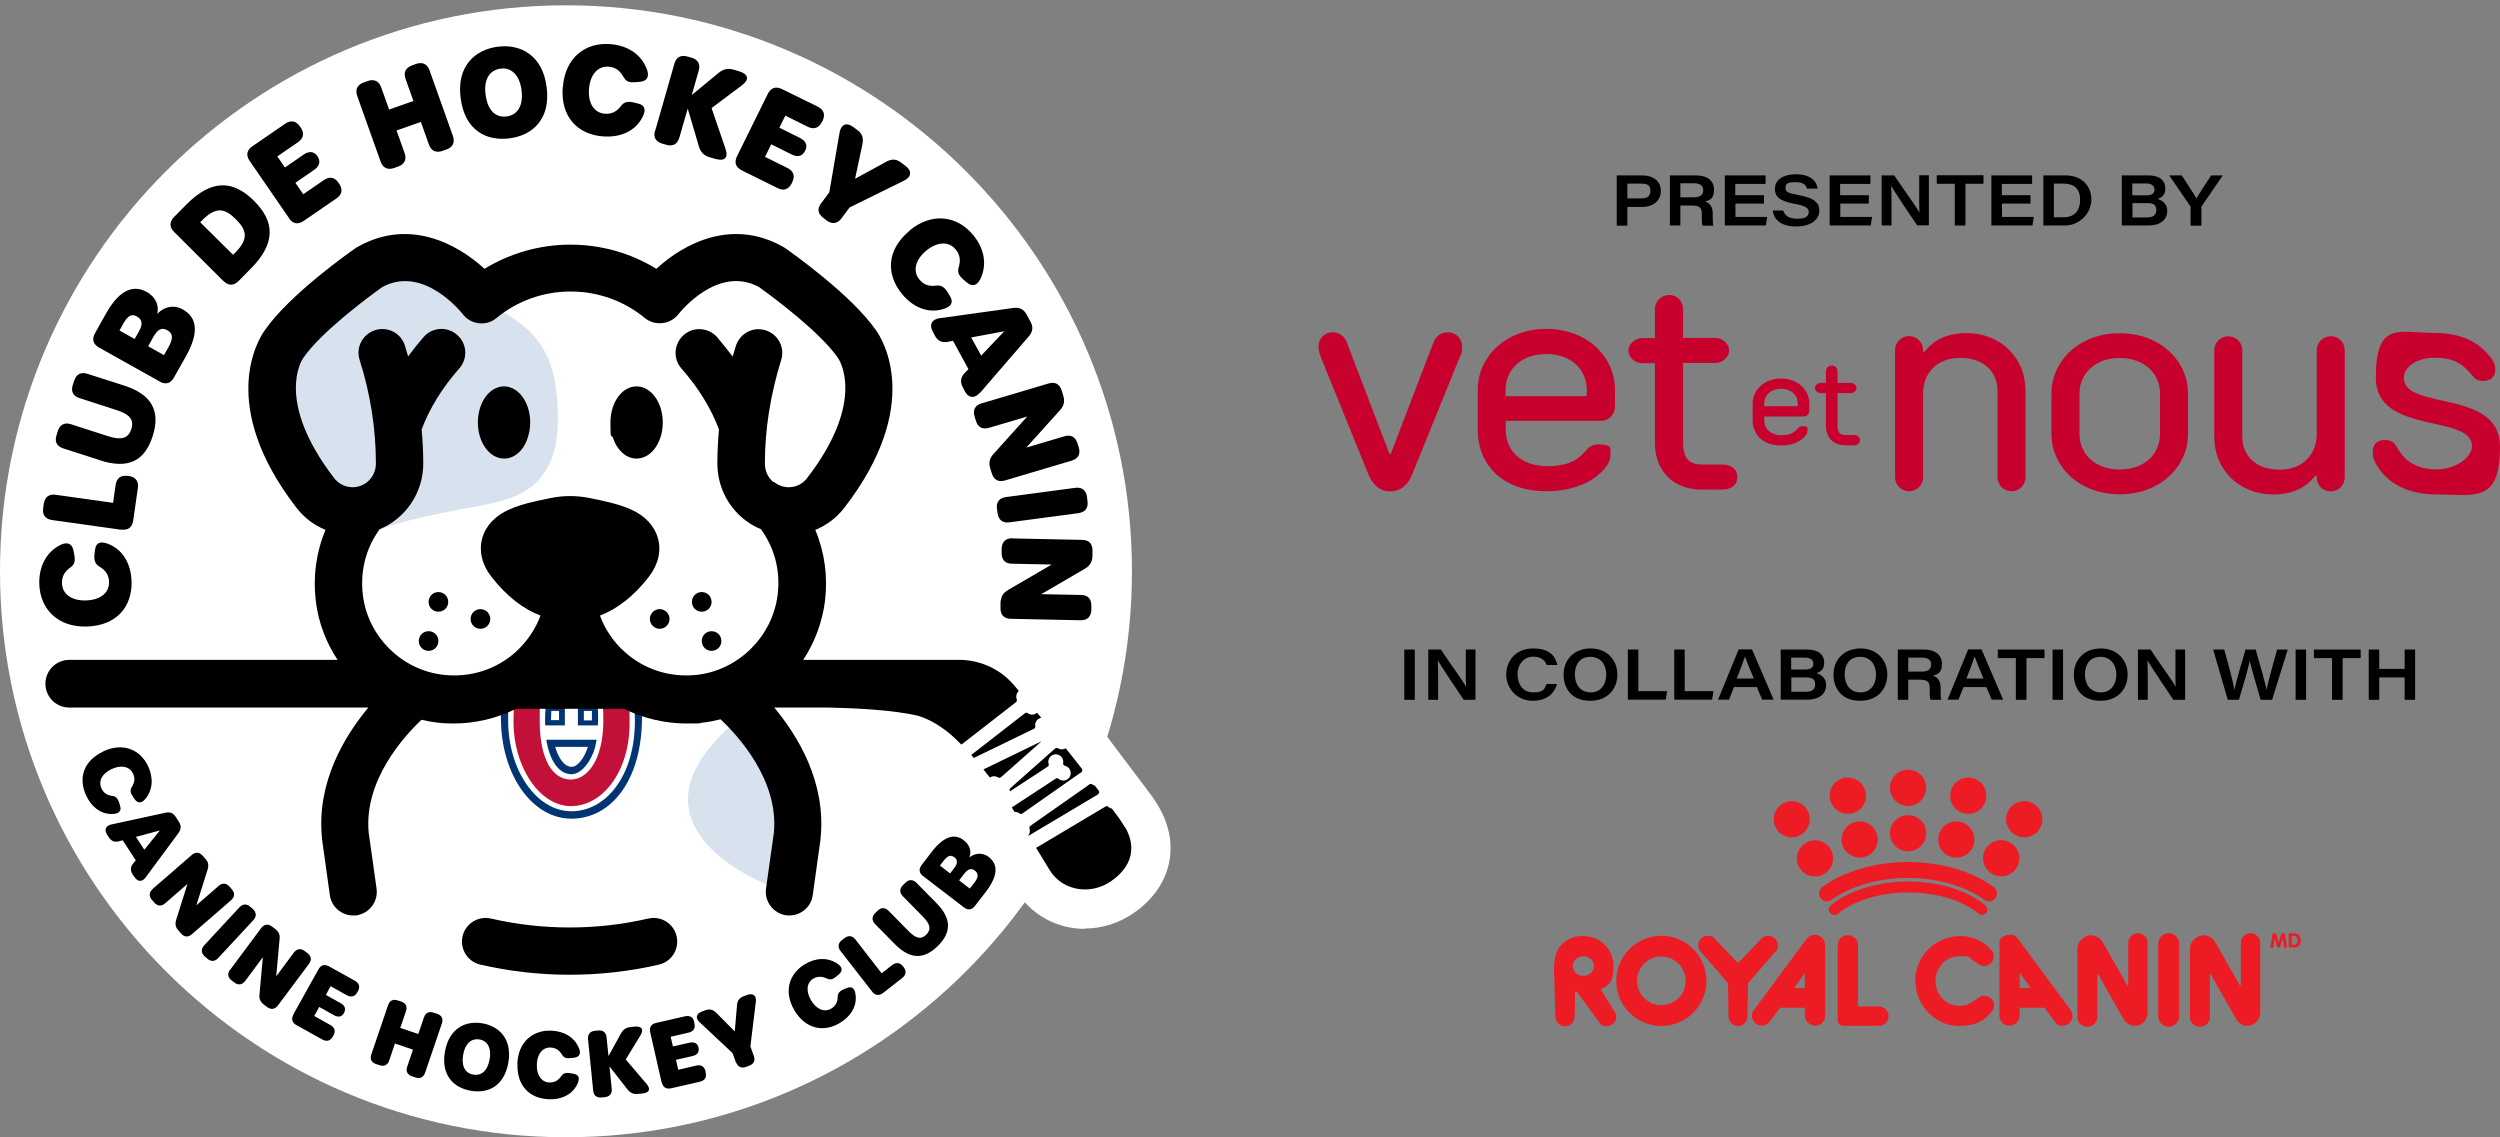 <?xml version="1.0" encoding="UTF-8"?>
<svg xmlns="http://www.w3.org/2000/svg" version="1.1" viewBox="0 0 1552.2 706.1">
  <rect x="0" y="0" width="1552.2" height="706.1" fill="#808080" stroke="none"/>
  <defs>
    <style>
      .cls-1 {
        fill: #c21039;
      }

      .cls-2 {
        fill: #003473;
      }

      .cls-3 {
        fill: #ed1c24;
      }

      .cls-4 {
        fill: #d8e1ee;
      }

      .cls-5 {
        fill: #fff;
      }

      .cls-6 {
        fill: #c8002d;
      }
    </style>
  </defs>
  <!-- Generator: Adobe Illustrator 28.7.1, SVG Export Plug-In . SVG Version: 1.2.0 Build 142)  -->
  <g>
    <g id="Layer_1">
      <g>
        <g>
          <path class="cls-5" d="M698.6,513.9c-.8-1.4-2-3.2-3.5-5.5l-30.2-40c-.8-.2-1.6-.5-2.3-1.2-.5-.4-1.1-.5-1.6-.2l6,14-35.5,22.7-1.7,1,20.4,33.2c.4.7.8,1.3,1.1,1.8,2.8,4.8,7.1,8.5,12,10.5,8.2,3.4,17.9,2.7,26.5-3.1l.5-.4c5.3-3.7,18.4-14.9,8.3-32.9h0Z"/>
          <path class="cls-5" d="M673.5,576.7c-6.6,0-13.3-1.3-19.5-3.9-9.7-4-18.1-11.3-23.6-20.6l-1-1.7-33.3-54.2,22.6-13.5,17.7-11.3-6.3-14.6,18.4-11c7.6-4.5,16.9-4.7,24.6-1l5.7,1.1,36.4,48.3c2.1,3,3.6,5.4,4.7,7.4h0c13.2,23.5,7.1,49-15.6,64.9l-.9.6c-9.1,6.2-19.6,9.3-30,9.3h0ZM663.3,512.4l9,14.8c.2.3.4.5.5.5.8.3,1.9,0,3.2-.8l.3-.2c.4-.3.8-.6,1.1-.8,0,0,0,0,0,0,0-.1-.6-1-2.1-3.2l-9.1-12.1-2.9,1.8h0ZM679.1,449.1c0,0,.1.1.2.2,0,0-.1-.1-.2-.2Z"/>
        </g>
        <g>
          <circle class="cls-5" cx="351.4" cy="354.7" r="326.9"/>
          <path class="cls-5" d="M351.4,706.1C157.6,706.1,0,548.5,0,354.7S157.6,3.3,351.4,3.3s351.4,157.6,351.4,351.4-157.6,351.4-351.4,351.4ZM351.4,52.2c-166.8,0-302.5,135.7-302.5,302.5s135.7,302.5,302.5,302.5,302.5-135.7,302.5-302.5S518.2,52.2,351.4,52.2h0Z"/>
        </g>
        <path class="cls-4" d="M476.7,549.3s-108.3-40.5-4.6-113.1l13.9,58.5-9.3,54.6h0Z"/>
        <g>
          <path class="cls-5" d="M356.3,424.5c-7.7,0-15.4-.2-23.1-.4-7.1,2.7-14.8,1.4-22.4.6-1.3,7.1-2.2,14.9-2.2,21,0,36.4,20.3,65,46.1,65.1,10.7,0,20.5-4.1,28.3-11.9,11.8-11.7,18.2-30.7,18.2-53.6s-.8-12.4-2-18.4c-14-3.5-28.2-2.5-42.9-2.4h0Z"/>
          <path class="cls-5" d="M396.5,426.3c1.3,6.2,2.2,12.7,2.2,19.1,0,38.6-18.8,63-44,62.9-24,0-43.5-27.1-43.6-62.6,0-6,1-13.8,2.2-20.7-.8,0-1.7-.2-2.5-.3-1.3,7.1-2.2,14.9-2.2,21,0,36.4,20.3,65,46.1,65.1,10.7,0,20.5-4.1,28.3-11.9,11.8-11.7,18.2-30.7,18.2-53.6s-.8-12.4-2-18.4c-.9-.2-1.8-.4-2.7-.6Z"/>
          <path class="cls-5" d="M354.3,484c10.9,0,20.1-13,20.3-35.9,0-8.2-.5-15.8-2.6-23.8-1.1,0-2.2,0-3.3,0,.4,1.4.8,2.7,1,3.8l.2,1.6h-29.7l.2-1.3c.2-1.4.5-2.8.8-4.1-1.1,0-2.1,0-3.2,0-2,7.7-2.9,15.9-2.9,23.3,0,24.4,9.4,36.4,19.2,36.4h0ZM358.7,438.2h12.2c.4,3.5.5,8.7.2,12.3h-12.5v-12.3h0ZM338.9,438.2h11.8v12.3h-12.2c-.2-4.2,0-9,.4-12.3h0ZM339.2,459.3h31.2l-.2,1.2c-1.5,10.1-8.5,20.2-15.3,20.2-9.6,0-14-11.9-15.4-19.5l-.3-1.9h0Z"/>
          <path class="cls-5" d="M388.3,425c1.5,7,2.5,14.8,2.5,23.8,0,30.3-16,51.6-36.4,51.6s-35.7-24.5-35.7-52.4.9-16.2,2.2-22.3c-1.1,0-2.2-.1-3.3-.2-1.2,6.4-2.1,13.9-2.1,21.8,0,31,17.6,56.4,39.3,56.4,21.1,0,39.4-21.5,39.4-56.2s-.9-15.3-2.4-22.1c-1.2-.2-2.3-.3-3.5-.5h0Z"/>
          <path class="cls-1" d="M372,424.3c2.1,8,2.7,15.5,2.6,23.8-.2,22.9-9.4,35.9-20.3,35.9s-19.2-12-19.2-36.4.9-15.7,2.9-23.3c-1.6,0-3.2,0-4.8-.1-4,1.5-8.1,1.8-12.2,1.6-1.3,6.1-2.2,13.4-2.2,22.3,0,27.9,16.1,52.4,35.7,52.4s36.4-21.3,36.4-51.6-1-16.9-2.5-23.8c-5.4-.6-10.8-.7-16.3-.7h0Z"/>
          <path class="cls-2" d="M364.2,425.2h-18.7c0-.3.2-.5.2-.8-1.5,0-3,0-4.5,0-.3,1.3-.6,2.7-.8,4.1l-.2,1.3h29.7l-.2-1.6c-.2-1.1-.6-2.4-1-3.8-1.6,0-3.1,0-4.7,0,0,.3.2.5.2.8h0Z"/>
          <path class="cls-2" d="M391.8,425.4c1.5,6.8,2.4,14.1,2.4,22.1,0,34.7-18.3,56.2-39.4,56.2-21.7,0-39.3-25.4-39.3-56.4s.9-15.5,2.1-21.8c-1.5-.1-2.9-.3-4.4-.5-1.3,6.9-2.2,14.6-2.2,20.7,0,35.5,19.5,62.5,43.6,62.6,25.2.1,44-24.3,44-62.9s-.8-12.8-2.2-19.1c-1.5-.3-3.1-.6-4.7-.8h0Z"/>
          <path class="cls-2" d="M354.9,480.7c6.8,0,13.8-10.2,15.3-20.2l.2-1.2h-31.2l.3,1.9c1.4,7.6,5.8,19.5,15.4,19.5h0ZM365,463.7c-2.1,6.9-6.4,12.4-10,12.4-5.2,0-8.6-6.6-10.3-12.4h20.3Z"/>
          <path class="cls-2" d="M338.5,450.4h12.2v-12.3h-11.8c-.4,3.3-.6,8-.4,12.3h0ZM342.1,447.1l.2-5.7h4.8v5.7h-5Z"/>
          <path class="cls-2" d="M371.2,450.4c.3-3.6.2-8.8-.2-12.3h-12.2v12.3h12.5,0ZM362.5,447.3v-5.9h5v5.9h-5Z"/>
        </g>
        <path class="cls-4" d="M206.2,344.8c22.3-17.4,49.3-22.5,77.9-28.2,16.6-3.3,35-5,47.4-15.7,13.8-11.9,15.6-31.2,14.7-48.5-.7-13.1-2.7-26.6-10.2-37.9-9.4-14.3-26.2-23-42.6-30.3-15.5-6.9-31.7-13.3-48.9-14.1-33.4-1.6-66.2,21-73.8,50.7-2.4,9.5-2.5,19.4-1.7,29.2,1.1,13,4.9,27.3,16.9,34.3,8.6,5,5.1,13.5,9.6,21.9,1.8,3.4,17.8,0,17.8,3.9,0,11.7-.5,23.3-1.2,35"/>
        <g>
          <path d="M395.2,239.9c-9,0-16.2,10-16.2,22.4s.6,6.7,1.6,9.6c2.5,7.5,8,12.8,14.5,12.8h.2c9,0,16.2-10,16.2-22.4s-7.3-22.4-16.2-22.4h0Z"/>
          <path d="M312.9,239.9c-9,0-16.2,10-16.2,22.4s7.3,22.4,16.2,22.4h.2c6.7,0,12.4-5.5,14.7-13.4.9-2.8,1.4-5.8,1.4-9,0-12.4-7.3-22.4-16.2-22.4h0Z"/>
        </g>
        <g>
          <path d="M64.1,466.5c12.2-5.7,23-1.2,27.9,9.3,3.2,7,3.1,14.5-1.9,20.4-2.3,2.7-4.7,2.6-6.5,0l-1-1.5c-1.8-2.6-1.9-4-.8-6,1.9-3,2.1-5.6.8-8.4-2.1-4.4-7.3-5.6-13.3-2.8-6,2.8-8.4,7.5-6.3,12,1.3,2.8,3.5,4.3,6.9,4.7,2.1.3,3.4,1.7,4.2,4.5l.5,1.8c1,3.3-1,5-5.7,4.9-7-.2-12.4-4.9-15.4-11.5-5-10.6-1.8-21.5,10.6-27.3h0Z"/>
          <path d="M83.4,544.5l-1.1-1.7c-1.5-2.4-1.4-4.6.5-6.8l1.5-1.8-8.1-12.5-2.2.6c-2.8.8-4.8,0-6.4-2.4l-1.1-1.7c-1.9-3-.9-5.5,2.6-6.3l33.7-7.3c2.8-.6,4.8.2,6.3,2.6l2,3.1c1.5,2.3,1.4,4.5-.2,6.8l-20.5,27.7c-2.1,2.9-4.9,2.8-6.8-.2h0ZM99.3,515.6l-14.9,4,5.2,8,9.7-12h0Z"/>
          <path d="M94.8,551.9l24.2-21c2.4-2.1,4.8-1.9,6.9.5l1.7,1.9c1.8,2,2.1,4,1.3,6.6l-7,22.2,13.8-12c2.4-2.1,4.8-1.9,6.9.5l1.3,1.5c2.1,2.4,1.9,4.8-.5,6.9l-24.2,21c-2.4,2.1-4.8,1.9-6.9-.5l-1.6-1.9c-1.8-2-2.1-4-1.3-6.6l7-22.2-13.8,12c-2.4,2.1-4.8,1.9-6.9-.5l-1.3-1.5c-2.1-2.4-1.9-4.8.5-6.9h0Z"/>
          <path d="M126.8,586.9l21.8-23.5c2.1-2.3,4.6-2.4,6.9-.3l1.5,1.3c2.3,2.1,2.4,4.6.3,6.9l-21.8,23.5c-2.1,2.3-4.6,2.4-6.9.3l-1.5-1.3c-2.3-2.1-2.4-4.6-.3-6.9Z"/>
          <path d="M143,602l19.1-25.7c1.9-2.5,4.3-2.9,6.8-1l2,1.5c2.1,1.6,3,3.5,2.7,6.2l-2.1,23.2,10.9-14.7c1.9-2.5,4.3-2.9,6.8-1l1.6,1.2c2.5,1.9,2.9,4.3,1,6.8l-19.2,25.7c-1.9,2.5-4.3,2.9-6.8,1l-2-1.5c-2.1-1.6-3-3.5-2.7-6.2l2.1-23.2-10.9,14.7c-1.9,2.5-4.3,2.9-6.8,1l-1.6-1.2c-2.5-1.9-2.9-4.3-1-6.8h0Z"/>
          <path d="M182.1,629.9l15.6-28c1.5-2.8,3.9-3.4,6.6-1.9l16,8.9c2.8,1.5,3.4,3.9,1.9,6.6l-.3.5c-1.5,2.8-3.9,3.4-6.6,1.9l-10-5.6-3,5.4,9.1,5.1c2.8,1.5,3.5,3.7,2.2,6.1h0c-1.3,2.5-3.6,2.9-6.3,1.4l-9.1-5.1-3.1,5.6,10,5.6c2.8,1.5,3.4,3.9,1.9,6.6l-.3.5c-1.5,2.8-3.9,3.4-6.6,1.9l-16-8.9c-2.8-1.5-3.4-3.9-1.9-6.6h0Z"/>
          <path d="M230.6,654.5l10.3-30.3c1-3,3.2-4.1,6.2-3l1.9.6c3,1,4.1,3.2,3,6.2l-3.5,10.2,11.2,3.8,3.5-10.2c1-3,3.2-4.1,6.2-3l1.9.6c3,1,4.1,3.2,3,6.2l-10.3,30.3c-1,3-3.2,4.1-6.2,3l-1.9-.6c-3-1-4.1-3.2-3-6.2l3.5-10.4-11.2-3.8-3.5,10.4c-1,3-3.2,4.1-6.2,3l-1.9-.6c-3-1-4.1-3.2-3-6.2h0Z"/>
          <path d="M276.3,652.7c2.7-14.6,13.1-19.2,23.5-17.3,10.2,1.9,18.4,9.8,15.8,24.5-2.7,14.9-13.1,19.2-23.5,17.3-10.4-1.9-18.5-9.5-15.8-24.5h0ZM304,657.7c1.3-7-1.4-11.5-6.2-12.3-5-.9-9,2.4-10.2,9.3-1.3,7.2,1.2,11.6,6.2,12.5,4.9.9,8.9-2.2,10.2-9.5h0Z"/>
          <path d="M321.2,660.5c.5-13.5,9.5-21,21-20.6,7.7.3,14.4,3.8,17.3,11,1.4,3.3.2,5.4-3,5.8l-1.8.2c-3.2.4-4.5-.1-5.7-2-1.8-3-4.1-4.4-7.2-4.5-4.9-.2-8.3,4-8.5,10.6-.2,6.6,2.9,10.9,7.8,11.1,3.1.1,5.5-1.2,7.4-4,1.3-1.8,3-2.3,6-1.7l1.8.3c3.4.7,4,3.1,1.7,7.3-3.4,6.1-10,8.8-17.2,8.5-11.7-.4-20-8.2-19.5-21.9h0Z"/>
          <path d="M368.3,677.2l-3.2-31.9c-.3-3.1,1.2-5,4.3-5.3l1.9-.2c3.1-.3,5,1.2,5.3,4.3l1.2,11.6,7.7-14c1.4-2.5,3.2-3.7,5.8-4l2.6-.3c4.3-.4,6.2,1.4,3.7,5.5l-9.1,14.9,12.8,15c3.1,3.6,1.7,5.7-2.4,6.1l-2.9.3c-2.7.3-4.8-.7-6.4-2.8l-11.2-14.3,1.4,13.8c.3,3.1-1.2,5-4.3,5.3l-1.9.2c-3.1.3-5-1.2-5.3-4.3h0Z"/>
          <path d="M410.8,672.1l-7.1-31.2c-.7-3.1.6-5.1,3.7-5.8l17.9-4.1c3.1-.7,5.1.6,5.8,3.7v.6c.8,3.1-.5,5.1-3.5,5.8l-11.2,2.6,1.4,6,10.2-2.3c3.1-.7,5.1.4,5.7,3h0c.6,2.8-.7,4.6-3.8,5.3l-10.2,2.3,1.4,6.2,11.2-2.6c3.1-.7,5.1.6,5.8,3.7v.5c.8,3.1-.5,5.1-3.5,5.8l-17.9,4.1c-3.1.7-5.1-.6-5.8-3.7h0Z"/>
          <path d="M457,659.9l-2.2-6.1-20.4-19.1c-2.8-2.6-2.2-5.3,1.3-6.6l2.4-.9c2.6-.9,4.6-.4,6.6,1.6l11.5,11.6,1.4-16.3c.2-2.8,1.4-4.5,4-5.5l2.4-.9c3.5-1.3,5.8.5,5.3,4.2l-3.4,27.8,2.1,5.8c1.1,3,0,5.2-2.9,6.2l-1.8.7c-3,1.1-5.1,0-6.2-2.7h0Z"/>
          <path d="M493.3,627.4c-6.9-11.6-3.5-22.8,6.4-28.7,6.6-4,14.1-4.6,20.5-.2,2.9,2,3.1,4.4.6,6.5l-1.4,1.2c-2.4,2-3.8,2.3-5.9,1.4-3.2-1.5-5.8-1.5-8.5,0-4.2,2.5-4.8,7.8-1.4,13.5,3.4,5.7,8.3,7.6,12.5,5.1,2.7-1.6,4-3.9,4-7.4.1-2.2,1.3-3.6,4.1-4.7l1.7-.7c3.2-1.3,5.1.4,5.4,5.2.5,7-3.6,12.8-9.8,16.5-10,6-21.2,4-28.3-7.8h0Z"/>
          <path d="M541.6,615.8l-19.7-25.3c-1.9-2.5-1.6-4.9.8-6.8l1.6-1.2c2.5-1.9,4.9-1.6,6.8.8l16.3,21,6.5-5.1c2.5-1.9,4.9-1.6,6.8.8l.3.4c1.9,2.5,1.6,4.9-.8,6.8l-11.9,9.3c-2.5,1.9-4.9,1.6-6.8-.8h0Z"/>
          <path d="M555.8,586.4l-12.4-12.6c-2.2-2.2-2.2-4.7,0-6.9l1.4-1.4c2.2-2.2,4.7-2.2,6.9,0l12.3,12.5c4.7,4.8,7.9,5.5,11.1,2.3,3.2-3.2,2.6-6.4-2.1-11.2l-12.4-12.6c-2.2-2.2-2.2-4.7,0-6.9l1.5-1.5c2.2-2.2,4.7-2.2,6.9,0l12.4,12.6c9.4,9.5,9.5,18.2.8,26.7s-17.2,8.3-26.7-1.3h0Z"/>
          <path d="M598.5,563.4l-25.4-19.5c-2.5-1.9-2.8-4.3-.9-6.8l6.3-8.2c8.6-11.2,15.3-10.8,19.9-7.2,4.2,3.2,4.8,7.5,3.4,10.7,2.9-2.3,7.7-3.7,12.1-.3,4.7,3.6,7.1,10-1.8,21.6l-6.8,8.8c-1.9,2.5-4.3,2.8-6.8.9h0ZM592.4,532.2c-2-1.5-3.8-1.2-6.5,2.2l-2.3,3,6.3,4.9,2.4-3.1c2.6-3.3,2.2-5.5.2-7h0ZM605.4,540.6c-2.1-1.6-4.2-1.5-7,2.2l-2.9,3.8,6.6,5.1,2.9-3.7c2.8-3.6,2.4-5.8.4-7.3h0Z"/>
        </g>
        <g>
          <path d="M54.1,389c-18.2.6-29.2-10.8-29.7-26.4-.3-10.3,3.9-19.7,13.2-24.3,4.3-2.1,7.2-.7,8,3.5l.5,2.5c.8,4.2.2,6-2.2,7.9-3.9,2.7-5.6,5.9-5.4,10.1.2,6.6,6.1,10.8,15,10.5,8.9-.3,14.4-4.8,14.2-11.5-.1-4.2-2-7.2-6.1-9.6-2.5-1.5-3.4-3.8-2.9-7.9l.3-2.5c.6-4.7,3.9-5.7,9.6-3,8.5,4,12.7,12.7,13.1,22.4.5,15.8-9.1,27.7-27.7,28.3h0Z"/>
          <path d="M75.2,328.9l-42.8-6c-4.2-.6-6.2-3.2-5.6-7.4l.4-2.7c.6-4.2,3.2-6.2,7.4-5.6l35.6,5,1.6-11.1c.6-4.2,3.2-6.2,7.4-5.6h.8c4.2.7,6.2,3.3,5.6,7.5l-2.9,20.2c-.6,4.2-3.2,6.2-7.4,5.6h0Z"/>
          <path d="M61.9,285.7l-22.6-7.3c-4.1-1.3-5.5-4.2-4.2-8.2l.8-2.6c1.3-4,4.2-5.5,8.2-4.2l22.6,7.3c8.6,2.8,12.9,1.6,14.8-4.2,1.9-5.9-.9-9.3-9.5-12l-22.6-7.3c-4.1-1.3-5.5-4.2-4.2-8.2l.9-2.7c1.3-4,4.2-5.5,8.2-4.2l22.8,7.3c17.1,5.5,22.7,15.8,17.7,31.4-5,15.6-15.3,20.6-32.7,15h0Z"/>
          <path d="M99.2,236.9l-37.7-21.1c-3.7-2.1-4.6-5.2-2.5-8.9l6.8-12.2c9.3-16.6,18.3-17.3,25.2-13.5,6.2,3.5,7.8,9.1,6.6,13.7,3.4-3.7,9.5-6.4,16-2.7,7,3.9,11.5,11.9,1.8,29.1l-7.4,13.1c-2.1,3.7-5.2,4.6-8.9,2.5h0ZM86.2,205.9c2.8-5,1.9-7.7-1.2-9.4-3-1.7-5.4-.9-8.3,4.2l-2.5,4.5,9.4,5.3,2.6-4.6h0ZM104,205.1c-3.2-1.8-5.9-1.2-8.9,4.3l-3.1,5.6,9.8,5.5,3.1-5.5c3-5.4,2.1-8.2-.9-9.9h0Z"/>
          <path d="M138.7,174.5l-30.6-30.5c-3-3-3-6.3,0-9.3l7.6-7.7c16-16.1,29.3-15,42.1-2.2,12.5,12.5,13.9,25.9-2.1,42l-7.6,7.7c-3,3-6.3,3-9.3,0h0ZM146.4,136.1c-6.6-6.6-12.1-8.1-20.6.4l-1.5,1.5,20.4,20.2,1.6-1.6c8.3-8.4,6.8-13.9.1-20.5h0Z"/>
          <path d="M179.5,135.5l-24.5-35.6c-2.4-3.5-1.8-6.7,1.7-9.1l20.4-14c3.5-2.4,6.7-1.8,9.1,1.7l.5.7c2.4,3.5,1.8,6.7-1.7,9.1l-12.8,8.8,4.7,6.9,11.6-8c3.5-2.4,6.6-2,8.6,1h0c2.1,3.1,1.4,6.1-2.1,8.5l-11.6,8,4.9,7.1,12.8-8.8c3.5-2.4,6.7-1.8,9.1,1.7l.4.6c2.4,3.5,1.8,6.7-1.7,9.1l-20.4,14c-3.5,2.4-6.7,1.8-9.1-1.7h0Z"/>
          <path d="M236.3,100.3l-14.5-40.7c-1.4-4,0-6.9,4-8.4l2.5-.9c4-1.4,7,0,8.4,4l4.9,13.7,15.1-5.3-4.9-13.7c-1.4-4,0-6.9,4-8.4l2.5-.9c4-1.4,7,0,8.4,4l14.5,40.7c1.4,4,0,7-4,8.4l-2.5.9c-4,1.4-7,0-8.4-4l-5-14-15.1,5.3,5,14c1.4,4,0,7-4,8.4l-2.5.9c-4,1.4-7,0-8.4-4h0Z"/>
          <path d="M286,60.9c-2.6-19.9,9-30.1,23.1-31.9,13.9-1.8,27.7,5.1,30.3,25,2.6,20.3-9,30.1-23.1,31.9-14.1,1.8-27.7-4.7-30.3-25h0ZM323.8,55.9c-1.2-9.4-6.5-14.2-13-13.3-6.8.9-10.6,6.7-9.3,16.2,1.3,9.9,6.3,14.4,13.1,13.5,6.6-.9,10.5-6.5,9.2-16.4h0Z"/>
          <path d="M349.5,53.9c1.4-18.1,14-27.8,29.5-26.5,10.3.8,19.1,6,22.7,15.8,1.6,4.5,0,7.2-4.4,7.6l-2.5.2c-4.3.4-6-.4-7.6-3.1-2.3-4.2-5.2-6.2-9.4-6.5-6.6-.5-11.4,4.9-12.1,13.8-.7,8.9,3.2,14.9,9.8,15.4,4.2.3,7.4-1.2,10.2-5,1.8-2.3,4.2-2.9,8.1-1.9l2.4.6c4.6,1.1,5.2,4.5,1.9,9.9-4.9,8-14,11.2-23.7,10.5-15.8-1.2-26.5-12.2-25-30.7h0Z"/>
          <path d="M406.8,81.2l11.9-41.6c1.2-4.1,4-5.7,8.1-4.5l2.5.7c4.1,1.2,5.7,4,4.5,8.1l-4.3,15.1,16.6-13.7c3-2.4,5.8-3.1,9.2-2.1l3.4,1c5.6,1.6,7.1,4.9,1.9,8.8l-18.8,14.1,8.6,25.1c2.1,6-.7,8-6.1,6.5l-3.8-1.1c-3.5-1-5.6-3.3-6.6-6.8l-6.9-23.4-5.2,18c-1.2,4.1-4,5.7-8.1,4.5l-2.5-.7c-4.1-1.2-5.7-4-4.5-8.1h0Z"/>
          <path d="M457.6,97l19.1-38.7c1.9-3.8,5-4.9,8.8-3l22.2,10.9c3.8,1.9,4.9,5,3,8.8l-.4.7c-1.9,3.8-5,4.9-8.8,3l-13.9-6.9-3.7,7.5,12.7,6.3c3.8,1.9,5,4.7,3.3,8h0c-1.7,3.4-4.6,4.2-8.4,2.3l-12.7-6.3-3.8,7.8,13.9,6.9c3.8,1.9,4.9,5,3,8.8l-.3.7c-1.9,3.8-5,4.9-8.8,3l-22.2-11c-3.8-1.9-4.9-5-3-8.8h0Z"/>
          <path d="M509.7,126.4l5.2-7,6.4-37.2c.9-5,4.3-6.4,8.4-3.4l2.7,2c3,2.2,3.8,4.9,3.1,8.6l-4.6,21.6,19.4-10.6c3.3-1.8,6.1-1.8,9.1.5l2.8,2.1c4.1,3,3.8,6.9-.8,9.1l-33.9,16.7-5,6.7c-2.5,3.4-5.8,3.9-9.2,1.4l-2.1-1.6c-3.4-2.5-3.9-5.7-1.5-8.9h0Z"/>
          <path d="M564.6,143.2c14-11.6,29.7-9.3,39.6,2.7,6.6,8,9,17.9,4.5,27.3-2.1,4.3-5.2,5-8.5,2.1l-1.9-1.6c-3.2-2.8-3.9-4.6-3.1-7.6,1.4-4.5.8-8.1-1.9-11.3-4.2-5.1-11.4-4.8-18.3.9-6.8,5.7-8.4,12.7-4.2,17.8,2.7,3.3,6,4.5,10.7,3.8,2.9-.3,5,1,7.1,4.5l1.3,2.2c2.4,4,.5,6.9-5.8,8.3-9.2,2.1-17.8-2.2-24-9.7-10.1-12.2-9.7-27.5,4.6-39.3h0Z"/>
          <path d="M608.2,244c-3.2,3.6-6.9,3.2-9.1-1l-1.3-2.5c-1.8-3.4-1.4-6.3,1.3-9.1l2.2-2.2-9.6-17.6-3,.6c-3.8.8-6.5-.5-8.3-3.9l-1.3-2.5c-2.3-4.2-.6-7.5,4.1-8.2l46-6.4c3.8-.5,6.4.8,8.2,4.1l2.4,4.4c1.8,3.3,1.5,6.2-1,9.1l-30.4,35.2h0ZM623.5,205.7l-20.5,3.8,6.2,11.3,14.3-15.1h0Z"/>
          <path d="M609.6,250.4l41.4-12.3c4.1-1.2,6.9.3,8.2,4.4l1,3.3c1,3.5.4,6.1-2,8.8l-21,23.3,23.6-7c4.1-1.2,6.9.3,8.2,4.4l.8,2.5c1.2,4.1-.3,6.9-4.4,8.2l-41.4,12.3c-4.1,1.2-6.9-.3-8.2-4.4l-1-3.2c-1-3.5-.4-6.1,2-8.8l21-23.3-23.7,7c-4.1,1.2-7-.3-8.2-4.4l-.8-2.6c-1.2-4.1.3-7,4.4-8.2h0Z"/>
          <path d="M624.7,308.6l42.8-5.7c4.2-.6,6.8,1.4,7.4,5.6l.3,2.7c.6,4.2-1.4,6.8-5.6,7.4l-42.8,5.7c-4.2.6-6.8-1.4-7.4-5.6l-.4-2.7c-.6-4.2,1.4-6.8,5.6-7.4h0Z"/>
          <path d="M628.7,334.3l43.2.9c4.2,0,6.5,2.5,6.4,6.7v3.4c-.2,3.6-1.6,6-4.7,7.8l-27.1,15.8,24.7.5c4.2,0,6.5,2.5,6.4,6.7v2.6c-.2,4.2-2.5,6.5-6.8,6.4l-43.2-.9c-4.2,0-6.5-2.5-6.4-6.7v-3.4c.2-3.6,1.6-6,4.7-7.8l27.1-15.8-24.7-.5c-4.2,0-6.5-2.5-6.4-6.7v-2.7c.2-4.2,2.5-6.5,6.8-6.4Z"/>
        </g>
        <g>
          <path d="M292.2,384.3c0,3.4,2.7,6.1,6.1,6.1s6.1-2.7,6.1-6.1-2.7-6.1-6.1-6.1-6.1,2.7-6.1,6.1Z"/>
          <path d="M266.1,391.9c-3.4,0-6.1,2.7-6.1,6.1s2.7,6.1,6.1,6.1,6.1-2.7,6.1-6.1-2.7-6.1-6.1-6.1Z"/>
          <path d="M272.2,367.6c-3.4,0-6.1,2.7-6.1,6.1s2.7,6.1,6.1,6.1,6.1-2.7,6.1-6.1-2.7-6.1-6.1-6.1Z"/>
          <circle cx="409.6" cy="384.3" r="6.1"/>
          <path d="M435.7,398c0,3.4,2.7,6.1,6.1,6.1s6.1-2.7,6.1-6.1-2.7-6.1-6.1-6.1-6.1,2.7-6.1,6.1Z"/>
          <path d="M435.7,379.8c3.4,0,6.1-2.7,6.1-6.1s-2.7-6.1-6.1-6.1-6.1,2.7-6.1,6.1,2.7,6.1,6.1,6.1Z"/>
          <path d="M402.5,570.3c-31.8,7.4-65.9,7.4-97.7,0-7.9-1.8-15.8,3.1-17.6,11-1.8,7.9,3.1,15.8,11,17.6,18.1,4.2,36.8,6.3,55.5,6.3s37.3-2.1,55.4-6.3c7.9-1.8,12.8-9.7,11-17.6-1.8-7.9-9.7-12.8-17.6-11h0Z"/>
          <path d="M630.9,435.8c.5-.4.6-1,.4-1.6-.7-1.8-.2-3.9,1.3-5.2l-2.5-3c-.6-.7-1.2-1.3-1.8-2-8-8.8-19.7-14-31.7-14.3h0s-1.1,0-1.1,0h-10.5s-86.3,0-86.3,0c7.1-10.8,11.8-23.2,13.5-36.4,1.9-15.3-.2-30.4-6-44.3,7.1-2.9,13.3-7.6,18-13.7,49.1-63.6,23.9-104.3,19.8-110.1-15.5-22.3-52.6-48.4-56.7-51.3-.4-.3-.8-.5-1.2-.7-31.4-17.7-61.2-2.3-78.6,13.7-15.9-9.8-34.4-15-53.2-15h-.3c-18.8,0-37.3,5.3-53.2,15-17.4-16-47.2-31.4-78.6-13.7-.4.2-.8.5-1.2.7-4.2,2.9-41.3,29-56.7,51.3-4.1,5.8-29.3,46.5,19.8,110.1,4.7,6.1,10.9,10.8,18,13.7-5.8,13.8-7.9,29-6,44.3,1.6,13.3,6.4,25.7,13.5,36.4H43c-8.1,0-14.8,6.6-14.8,14.8s6.6,14.8,14.8,14.8h185.7c-14.9,17.9-32.2,46.5-28.8,80.8,0,.2,0,.4,0,.6l4.9,35.1c1,7.3,7.3,12.6,14.5,12.6s1.4,0,2-.1c8-1.1,13.6-8.5,12.5-16.6l-4.9-34.8c-3-32.4,21.9-59.7,32.8-70,3.3.8,6.7,1.4,10.2,1.8,3.3.4,6.5.5,9.8.5,13.5,0,26.7-3.2,38.7-9.1h67.1c12,5.9,25.2,9.1,38.7,9.1s6.5-.2,9.8-.5c3.9-.4,7.7-1.2,11.4-2.1,10.7,10.1,36.1,37.6,33.1,70.3l-4.9,34.8c-1.1,8,4.5,15.4,12.5,16.6.7,0,1.4.1,2,.1,7.2,0,13.5-5.3,14.5-12.6l4.9-35.1c0-.2,0-.4,0-.6,3.4-34.3-13.9-62.9-28.8-80.8h33.5c14.7.3,39.7,1.3,55.7,5.1,4.2,1.2,11.7,4.3,20.5,11.7h0c2,1.8,4.2,3.9,6.5,6.2l2.6-2,28.3-22,3.1-2.4h0ZM480.3,299.4c-3.5-2.8-5.4-7-5.4-11.5,0-21.5,3.5-43.1,10.1-64.3,2.5-7.8-1.9-16.1-9.6-18.5-7.8-2.5-16,1.9-18.5,9.6-.7,2.2-1.3,4.5-2,6.7-3-4-6.2-8-9.6-12-5.4-6.1-14.7-6.8-20.8-1.4-6.1,5.4-6.8,14.7-1.4,20.8,10.7,12.2,18.3,24.6,23.3,37.8-.6,7-1,14-1,21.1,0,13.5,5.9,26,16.3,34.5,3.3,2.7,6.9,4.8,10.8,6.4l2.2,3.3c7,11.2,9.8,24.2,8.1,37.5-3.2,25.8-24.3,46.7-50.1,49.6-16.6,1.8-32.5-3.2-44.8-14.2-7-6.2-12.2-14-15.4-22.6,10.7-4.1,21-12,30.3-24,12.2-15.7,6.9-34.2-11.5-42.1-7.9-3.4-16.5-5.1-25.3-6.9-7.9-1.6-16.1-1.6-24,0-8.8,1.8-17.4,3.5-25.3,6.9-18.5,7.8-23.8,26.4-11.5,42.1,9.4,12,19.6,19.9,30.4,24-3.2,8.6-8.5,16.3-15.4,22.6-12.3,11-28.2,16-44.8,14.2-25.9-2.9-47-23.7-50.1-49.6-1.6-13.3,1.2-26.3,8-37.2l2.4-3.6c3.8-1.6,7.4-3.7,10.7-6.4,10.4-8.4,16.4-21,16.4-34.5,0-7-.4-14-1-21.1,5-13.2,12.6-25.6,23.4-37.9,5.4-6.1,4.8-15.5-1.4-20.8-6.1-5.4-15.5-4.8-20.8,1.4-3.5,4-6.7,8-9.6,12-.6-2.2-1.3-4.5-2-6.7-2.4-7.8-10.7-12.1-18.5-9.6-7.8,2.5-12.1,10.7-9.6,18.5,6.7,21.1,10.1,42.8,10.1,64.3,0,4.5-2,8.7-5.4,11.5-2,1.6-6.2,4.1-12,2.9-3.4-.7-6.3-2.6-8.4-5.2-37.2-48.2-20-73.8-19.4-74.6.2-.2.3-.5.5-.7,10.3-14.9,38.1-36,48.7-43.5,25.5-13.8,48.9,15.6,49.9,16.8,2.4,3.2,6,5.2,10,5.7,4,.5,8-.7,11-3.3,12.9-10.6,29.1-16.4,45.9-16.4h.3c16.7,0,33,5.8,45.8,16.4,3.1,2.5,7.1,3.7,11,3.2,4-.4,7.6-2.5,10-5.6,1-1.3,24.4-30.6,49.9-16.8,10.6,7.5,38.4,28.6,49,43.9.8,1.1,18,26.7-19.2,74.9-2,2.6-5,4.5-8.3,5.2-5.8,1.2-10-1.3-12-2.9h0Z"/>
          <path d="M642.8,451c-.4-2.2.8-4.4,3.1-5.2.2,0,.4,0,.6-.1-.9-1.1-1.8-2.2-2.6-3.2-1.7,1.5-4.1,1.6-5.8.3-.5-.4-1.2-.4-1.7,0l-3.1,2.4-28.3,22-2,1.5c.5.6,1.1,1.2,1.6,1.9l37.5-18.2c.5-.3.8-.9.7-1.5h0Z"/>
          <path d="M681.8,493c.5-.3.8-.9.6-1.5,0,0,0-.2,0-.3-.9-1.1-1.7-2.2-2.6-3.4-.6-.2-1.2-.4-1.7-.8-.5-.4-1.2-.4-1.7,0l-3.2,2.3-30.3,21.2-3.2,2.3c-.5.3-.7,1-.5,1.6.5,1.5.2,3.2-.8,4.4v.2c.1,0,1.9-1.1,1.9-1.1l38.1-22.7,3.4-2h0Z"/>
          <path d="M646.3,460.5c0,0-.2,0-.2,0l-35.5,17.2c1.4,1.8,2.8,3.5,4,5.1,1.5-1.1,3.6-1.1,5.1-.1.5.3,1.2.3,1.7-.1l3-2.6,22-19.5h0Z"/>
          <path d="M671.4,479.5c.5-.3.7-1,.5-1.6,0-.2,0-.3-.1-.5l-5.9-7.5c-1.4-1.8-2.8-3.6-4.2-5.3-1.5.9-3.4.9-4.8,0-.5-.3-1.2-.3-1.7.1l-3,2.6-22,19.5-2.9,2.6c-.5.4-.6,1.1-.3,1.6,0,0,0,.2.1.3l20.2-13.2,3.3-2.2c.5-.3.7-1,.5-1.6-.7-2.1.3-4.5,2.4-5.5,1.8-.9,4-.4,5.4,1,1.1,1.2,1.4,2.7,1.2,4-.2.8.4,1.5,1.2,1.7,1.3.3,2.5,1.2,3.1,2.7.8,1.8.3,4-1.2,5.3-1.8,1.6-4.4,1.4-6,0-.5-.4-1.1-.5-1.7-.1l-3.3,2.2-24,15.7,1.7,2.8c1.2,0,2.3.3,3.2,1,.5.4,1.2.4,1.7,0l3.2-2.3,30.3-21.2,3.2-2.2h0Z"/>
          <path d="M698.6,513.9c-.8-1.4-2-3.2-3.5-5.5l-4.7-6.3c-.8-.2-1.6-.5-2.3-1.2-.5-.4-1.1-.5-1.6-.2l-3.4,2-38.1,22.7-1.7,1,7,11.5c.4.7.8,1.3,1.1,1.8,2.8,4.8,7.1,8.5,12,10.5,8.2,3.4,17.9,2.7,26.5-3.1l.5-.4c5.3-3.7,18.4-14.9,8.3-32.9h0Z"/>
        </g>
      </g>
      <g>
        <g>
          <path class="cls-6" d="M899.1,206.3c4.8,0,8.7,3.9,8.7,8.7s-.4,3.9-1.9,7.8l-29.1,71.7c-2.3,6-6.8,10.6-13.6,10.6s-11.2-4.6-13.6-10.6l-29.1-71.7c-1.5-3.9-1.9-5.6-1.9-7.8,0-4.8,3.9-8.7,8.7-8.7s7.4,2.9,8.7,5.8l26.7,69.7h.8l26.7-69.7c1.4-2.9,3.9-5.8,8.7-5.8h0Z"/>
          <path class="cls-6" d="M960,289.5c25.2,0,22.3-13.6,32-13.6s7.8,2.5,7.8,7.8-11.6,21.3-39.7,21.3-42.6-17.4-42.6-37.8v-25.2c0-20.3,17.2-37.8,42.6-37.8s42.6,17.4,42.6,37.8v10.6c0,4.8-3.9,8.7-8.7,8.7h-59.1v5.8c0,12.6,9.7,22.3,25.2,22.3h0ZM985.2,242.1c0-12.6-9.7-22.3-25.2-22.3s-25.2,9.7-25.2,22.3v3.9h50.4v-3.9h0Z"/>
          <path class="cls-6" d="M1036.3,183.1c4.8,0,8.7,3.9,8.7,8.7v18h19.9c4.8,0,8.7,3.9,8.7,7.8s-3.9,7.8-8.7,7.8h-19.9v49.4c0,9.9,3.9,13.6,11.6,13.6h12.4c6,0,9.7,2.9,9.7,7.8s-3.7,7.8-9.7,7.8h-12.4c-17.6,0-29.1-11.4-29.1-29.1v-49.4h-7.8c-4.8,0-8.7-3.9-8.7-7.8s3.9-7.8,8.7-7.8h7.8v-18c0-4.8,3.9-8.7,8.7-8.7h0Z"/>
          <g>
            <path class="cls-6" d="M1105.8,270.2c10.4,0,9.2-5.6,13.2-5.6s3.2,1,3.2,3.2-4.8,8.8-16.4,8.8-17.6-7.2-17.6-15.6v-10.4c0-8.4,7.1-15.6,17.6-15.6s17.6,7.2,17.6,15.6v4.4c0,2-1.6,3.6-3.6,3.6h-24.4v2.4c0,5.2,4,9.2,10.4,9.2h0ZM1116.2,250.6c0-5.2-4-9.2-10.4-9.2s-10.4,4-10.4,9.2v1.6h20.8v-1.6h0Z"/>
            <path class="cls-6" d="M1137.3,226.9c2,0,3.6,1.6,3.6,3.6v7.2h8.2c2,0,3.6,1.6,3.6,3.2s-1.6,3.2-3.6,3.2h-8.2v20.4c0,4.1,1.6,5.6,4.8,5.6h5.1c2.5,0,4,1.2,4,3.2s-1.5,3.2-4,3.2h-5.1c-7.3,0-12-4.7-12-12v-20.4h-3.2c-2,0-3.6-1.6-3.6-3.2s1.6-3.2,3.6-3.2h3.2v-7.2c0-2,1.6-3.6,3.6-3.6h0Z"/>
          </g>
          <path class="cls-6" d="M1185.3,305c-4.8,0-8.7-3.9-8.7-8.7v-78.9c0-4.8,3.8-8.7,8.7-8.7s8.7,3.9,8.7,8.7v1h1c1.5-2.1,3.5-4,5.8-5.8,4-2.9,10.4-5.8,20.2-5.8,21.2,0,36.6,15.4,36.6,35.6v53.9c0,4.8-3.8,8.7-8.7,8.7s-8.7-3.9-8.7-8.7v-53.9c0-11.5-8.5-20.2-23.1-20.2s-23.1,9.6-23.1,22.1v52c0,4.8-3.8,8.7-8.7,8.7h0Z"/>
          <path class="cls-6" d="M1273.7,269.4v-25c0-20.2,17.1-37.5,42.4-37.5s42.4,17.3,42.4,37.5v25c0,20.2-17.1,37.5-42.4,37.5s-42.4-17.3-42.4-37.5ZM1291.1,244.4v25c0,12.5,9.6,22.1,25,22.1s25-9.6,25-22.1v-25c0-12.5-9.6-22.1-25-22.1s-25,9.6-25,22.1h0Z"/>
          <path class="cls-6" d="M1447.1,208.7c4.8,0,8.7,3.9,8.7,8.7v79c0,4.8-3.8,8.7-8.7,8.7s-8.7-3.9-8.7-8.7v-1h-1c-1.5,2.1-3.5,4-5.8,5.8-4,2.9-10.4,5.8-20.2,5.8-21.2,0-36.6-15.4-36.6-35.6v-53.9c0-4.8,3.8-8.7,8.7-8.7s8.7,3.9,8.7,8.7v53.9c0,11.5,8.5,20.2,23.1,20.2s23.1-9.6,23.1-22.1v-52c0-4.8,3.8-8.7,8.7-8.7h0Z"/>
          <path class="cls-6" d="M1492.5,234.7c0,20.2,59.7,6.7,59.7,42.4s-15.4,29.9-39.5,29.9-35-12.7-38.5-21.2l-.6-1.4c-.2-1-.4-2.1-.4-3.5,0-5.2,2.5-7.7,7.7-7.7s6.2,2.9,8.7,6.7c3.8,6,10.6,11.5,23.1,11.5s22.1-7.7,22.1-14.4c0-20.2-59.7-6.7-59.7-42.4s14.4-27.9,36.6-27.9,31.4,10.6,35.6,16.4c.2.6.6,1.2,1,1.7.6,1.4,1,2.7,1,4,0,5.2-2.5,7.7-7.7,7.7s-5.8-2.9-9.6-6.7-8.7-7.7-20.2-7.7-19.3,5.8-19.3,12.5h0Z"/>
        </g>
        <g>
          <path d="M1003.8,108.9h15.6c7.4,0,11.8,3.8,11.8,9.6s-4.4,10-11.8,10h-9v11.6h-6.6v-31.1h0ZM1010.4,123.2h8.4c3.6,0,5.9-1.1,5.9-4.7s-1.8-4.5-5.9-4.5h-8.4v9.2h0Z"/>
          <path d="M1043.3,127.5v12.5h-6.5v-31.1h16.3c6.9,0,11.1,3.3,11.1,8.8s-2.2,6.4-5.5,7.4c1.5.5,4.7,1.9,4.7,7.4v1.5c0,2.2,0,4.7.4,6.1h-6.7c-.5-1.4-.5-3.4-.5-6.5v-1c0-3.6-1.4-5-6.2-5h-7.1,0ZM1043.3,122.5h8.3c4.1,0,5.9-1.5,5.9-4.4s-1.9-4.3-5.8-4.3h-8.4v8.7h0Z"/>
          <path d="M1095.3,126.4h-17.8v8.3h19.7l-.8,5.3h-25.5v-31.1h25.3v5.3h-18.8v7h17.8v5.3h0Z"/>
          <path d="M1107.2,130.8c1,3,3.3,5,8.8,5s7-1.8,7-4.1-1.5-3.9-8.6-5.1c-10.3-1.8-12.4-5.1-12.4-9.3,0-6,5.7-9.1,12.9-9.1,10.5,0,13.2,5.4,13.6,8.9h-6.6c-.5-1.7-1.6-4-7.2-4s-6.1,1.3-6.1,3.6,1.3,3.2,7.5,4.3c11.6,2,13.5,5.6,13.5,10s-4.2,9.6-14.2,9.6-13.8-4.2-14.8-9.9h6.6Z"/>
          <path d="M1160.4,126.4h-17.8v8.3h19.7l-.8,5.3h-25.5v-31.1h25.3v5.3h-18.8v7h17.8v5.3h0Z"/>
          <path d="M1168.3,140v-31.1h7.8c8.2,12.2,13.8,19.6,15.7,23.1h0c-.3-3.5-.2-9.1-.2-14.2v-9h6v31.1h-7.3c-3.5-5.1-14.2-21-16.1-24.6h0c.2,3.9.2,8.3.2,13.9v10.8h-6Z"/>
          <path d="M1213.8,114.1h-11.3v-5.3h29v5.3h-11.2v25.9h-6.6v-25.9Z"/>
          <path d="M1260.8,126.4h-17.8v8.3h19.7l-.8,5.3h-25.5v-31.1h25.3v5.3h-18.8v7h17.8v5.3h0Z"/>
          <path d="M1268.7,108.9h13.7c10.3,0,16.1,6.7,16.1,15s-7.2,16.1-16.3,16.1h-13.5v-31.1h0ZM1275.2,134.9h6c6.8,0,10.3-4,10.3-10.8s-3.5-10-10.1-10.1h-6.2v20.9h0Z"/>
          <path d="M1317.4,108.9h16.5c7.2,0,10.5,3.4,10.5,8s-2.4,5.8-4.8,6.6c2.9.9,6,3.1,6,7.3,0,6-4.7,9.2-11.8,9.2h-16.4v-31.1h0ZM1332.5,121.3c3.7,0,5.2-1.4,5.2-3.7s-2.1-3.7-5.1-3.7h-8.7v7.4h8.6,0ZM1323.9,135h9c3.2,0,5.9-.9,5.9-4.5s-2.1-4.4-5.9-4.4h-8.9v8.8h0Z"/>
          <path d="M1360.1,140v-11.4c0-.4-.1-.6-.4-.9l-12.9-18.8h7.8c3.2,5,7.6,11.5,9.1,14.3,1.6-2.8,5.9-9.3,9.2-14.3h7.2l-13.1,19.1c-.2.2-.2.4-.2.8v11.3h-6.6Z"/>
        </g>
        <g>
          <path d="M878.4,403.3v31.2h-6.5v-31.2h6.5Z"/>
          <path d="M886.8,434.5v-31.2h7.8c8.2,12.2,13.8,19.6,15.7,23.2h0c-.3-3.5-.2-9.1-.2-14.2v-9h6v31.2h-7.3c-3.5-5.2-14.2-21-16.1-24.6h0c.2,3.9.2,8.3.2,13.8v10.8h-6Z"/>
          <path d="M966.7,424.8c-1.6,5.4-5.8,10.3-15.2,10.3s-16.3-7.5-16.3-16.2,6-16.3,16.7-16.3,13.9,5.2,15,10.3h-6.6c-.9-2.3-2.8-5.2-8.4-5.2s-9.7,4.7-9.7,10.9,3.3,11.3,9.7,11.3,7-2,8.3-5.2h6.6Z"/>
          <path d="M1004.2,418.8c0,8.7-5.8,16.3-16.9,16.3s-16.5-7.2-16.5-16.3,6.4-16.2,16.8-16.2,16.6,7.6,16.6,16.1h0ZM977.8,418.7c0,6.2,3.3,11.2,9.9,11.2s9.6-5.5,9.6-11.1-3.1-11-9.9-11-9.6,5.2-9.6,10.9h0Z"/>
          <path d="M1010.7,403.3h6.5v25.8h17.9l-.9,5.3h-23.5v-31.2h0Z"/>
          <path d="M1039.5,403.3h6.5v25.8h17.9l-.9,5.3h-23.5v-31.2h0Z"/>
          <path d="M1076.6,426.6l-3.1,7.8h-6.8l12.8-31.2h8.3l13.4,31.2h-7.1l-3.3-7.8h-14.3ZM1088.9,421.3c-3.2-7.6-4.7-11.4-5.5-13.7h0c-.7,2.2-2.5,7.2-5.1,13.7h10.6,0Z"/>
          <path d="M1105.6,403.3h16.5c7.2,0,10.5,3.4,10.5,8s-2.4,5.8-4.8,6.6c2.9.9,6,3.1,6,7.3,0,6-4.7,9.2-11.8,9.2h-16.4v-31.2h0ZM1120.7,415.7c3.7,0,5.2-1.4,5.2-3.7s-2.1-3.7-5.1-3.7h-8.7v7.4h8.6,0ZM1112.1,429.5h9c3.2,0,5.9-.9,5.9-4.5s-2.1-4.4-5.9-4.4h-8.9v8.8h0Z"/>
          <path d="M1171.8,418.8c0,8.7-5.8,16.3-16.9,16.3s-16.5-7.2-16.5-16.3,6.4-16.2,16.8-16.2,16.6,7.6,16.6,16.1h0ZM1145.3,418.7c0,6.2,3.3,11.2,9.9,11.2s9.6-5.5,9.6-11.1-3.1-11-9.9-11-9.6,5.2-9.6,10.9h0Z"/>
          <path d="M1184.8,422v12.5h-6.5v-31.2h16.3c6.9,0,11.1,3.3,11.1,8.8s-2.2,6.4-5.5,7.4c1.5.5,4.7,1.9,4.7,7.4v1.5c0,2.2,0,4.7.4,6.1h-6.7c-.5-1.4-.5-3.4-.5-6.5v-1c0-3.6-1.4-5-6.2-5h-7.1,0ZM1184.8,417h8.3c4.1,0,5.9-1.5,5.9-4.4s-1.9-4.3-5.8-4.3h-8.4v8.7Z"/>
          <path d="M1219.1,426.6l-3.1,7.8h-6.8l12.8-31.2h8.3l13.4,31.2h-7.1l-3.3-7.8h-14.3ZM1231.5,421.3c-3.2-7.6-4.7-11.4-5.5-13.7h0c-.7,2.2-2.5,7.2-5.1,13.7h10.6,0Z"/>
          <path d="M1251.7,408.6h-11.3v-5.3h29v5.3h-11.2v25.9h-6.6v-25.9Z"/>
          <path d="M1280.9,403.3v31.2h-6.5v-31.2h6.5Z"/>
          <path d="M1321,418.8c0,8.7-5.8,16.3-16.9,16.3s-16.5-7.2-16.5-16.3,6.4-16.2,16.8-16.2,16.6,7.6,16.6,16.1h0ZM1294.5,418.7c0,6.2,3.3,11.2,9.9,11.2s9.6-5.5,9.6-11.1-3.1-11-9.9-11-9.6,5.2-9.6,10.9h0Z"/>
          <path d="M1327.4,434.5v-31.2h7.8c8.2,12.2,13.8,19.6,15.7,23.2h0c-.3-3.5-.2-9.1-.2-14.2v-9h6v31.2h-7.3c-3.5-5.2-14.2-21-16.1-24.6h0c.2,3.9.2,8.3.2,13.8v10.8h-6Z"/>
          <path d="M1383.2,434.5l-9.1-31.2h6.9c2,7.3,5.6,20,6.3,25.2h0c1-5.3,4.7-17.8,6.9-25.2h6.3c2,6.9,6,20.8,6.8,25h0c.9-5.3,4.6-17.9,6.5-25h6.6l-9.7,31.2h-7.1c-2.1-6.9-5.8-20-6.8-24.2h0c-.9,4.9-4.4,16.5-6.7,24.2h-7Z"/>
          <path d="M1431.8,403.3v31.2h-6.5v-31.2h6.5Z"/>
          <path d="M1448,408.6h-11.3v-5.3h29v5.3h-11.2v25.9h-6.6v-25.9Z"/>
          <path d="M1470.7,403.3h6.5v12h15.8v-12h6.5v31.2h-6.5v-13.9h-15.8v13.9h-6.5v-31.2Z"/>
        </g>
        <g>
          <g>
            <path class="cls-3" d="M1340,631c0,3.6,2.9,6.5,6.5,6.5s6.5-2.9,6.5-6.5v-45.1c0-3.6-2.9-6.5-6.5-6.5s-6.5,2.9-6.5,6.5v45.1Z"/>
            <path class="cls-3" d="M1166.6,624.9c3.3,0,6,2.7,6,6s-2.7,6-6,6h-22.1c-2,0-3.5-1.6-3.5-3.5v-46.5c0-3.5,2.8-6.3,6.3-6.3s6.3,2.8,6.3,6.3v37.3c0,.4.3.7.7.7h12.3Z"/>
            <path class="cls-3" d="M1305.4,584.8h0c-1.5-2.6-4.1-4.1-7.5-4.1s-8.1,3.6-8.1,8v42.8c0,3.3,2.8,6,6.2,6s6.2-2.7,6.2-6v-26.1c0-.2.2-.4.4-.4s.2,0,.3.2l15.6,27.6c1.4,2.4,4,4.1,6.9,4.1,4.4,0,8-3.6,8-8v-43.5c0-3.3-2.7-6-6-6s-6,2.7-6,6v26.1c0,.2-.2.4-.4.4s-.2,0-.3-.2l-15.2-26.8h0Z"/>
            <path class="cls-3" d="M1375.3,584.8h0c-1.5-2.6-4.1-4.1-7.5-4.1s-8.1,3.6-8.1,8v42.8c0,3.3,2.8,6,6.2,6s6.2-2.7,6.2-6v-26.1c0-.2.2-.4.4-.4s.2,0,.3.2l15.6,27.6c1.4,2.4,4,4.1,6.9,4.1,4.4,0,8-3.6,8-8v-43.5c0-3.3-2.7-6-6-6s-6,2.7-6,6v26.1c0,.2-.2.4-.4.4s-.2,0-.3-.2l-15.2-26.8h0Z"/>
            <path class="cls-3" d="M1079.1,597.6c.2,0,.4,0,.6-.2l13.9-14.6c1.1-1.1,2.6-1.8,4.3-1.8,3.3,0,5.9,2.6,5.9,5.9s-.6,2.9-1.6,4l-16.9,19.6-.3,20.6c0,3.3-2.7,6-5.9,6s-5.9-2.7-5.9-6l-.3-20.6-16.9-19.6c-1-1-1.6-2.5-1.6-4,0-3.3,2.6-5.9,5.9-5.9s3.2.7,4.3,1.8l13.9,14.6c.2.2.4.2.6.2"/>
            <path class="cls-3" d="M1059.5,609c0,15.5-12.6,28-28,28s-28-12.5-28-28,12.6-28,28-28,28,12.5,28,28M1031.5,593.9c-8.3,0-15.1,6.8-15.1,15.1s6.8,15.1,15.1,15.1,15.1-6.8,15.1-15.1-6.8-15.1-15.1-15.1"/>
            <path class="cls-3" d="M1285.6,627.1c.8,1,1.2,2.3,1.2,3.7,0,3.3-2.7,6-6.1,6s-3.7-1-4.8-2.4l-6.5-8.7h-15.4v5c0,3.4-3.1,6.1-6.5,6.1s-6.1-2.7-6.1-6.1v-45c0-3.5,2.9-5.3,6.4-5.3s3.7.9,4.9,2.2l32.9,44.5h0ZM1254,604.2v9.2h5.8c.3,0,.5-.2.5-.5s0-.2,0-.3l-6.2-8.4h0Z"/>
            <path class="cls-3" d="M1121.9,582.6c1.2-1.4,2.9-2.2,4.9-2.2,3.5,0,6.4,2.9,6.4,6.4v43.9c0,3.4-2.7,6.1-6.1,6.1s-6.5-2.7-6.5-6.1v-5h-15.4l-6.5,8.7c-1.1,1.5-2.9,2.4-4.8,2.4-3.3,0-6.1-2.7-6.1-6s.5-2.6,1.2-3.7l32.9-44.5ZM1114.3,612.7c0,0,0,.2,0,.3,0,.3.2.5.5.5h5.8v-9.2l-6.2,8.4h0Z"/>
            <path class="cls-3" d="M1189.3,609.1c0,17.4,14.7,27.9,26.4,27.9s16.4-3.5,21-9c.9-1,1.4-2.4,1.4-3.8,0-3.3-2.7-6-6-6s-1.9.2-2.7.7l-4.9,3.3c-2.3,1.5-5,2.3-8,2.3-8.3,0-14.8-6.9-14.8-15.4s6.6-15.4,14.8-15.4,5.7.9,8,2.3l4.7,3.1c.8.4,1.7.7,2.7.7,3.3,0,5.9-2.7,5.9-6s-.5-2.8-1.4-3.8c-4.6-5.4-11.3-8.8-19.4-8.8-15.4,0-27.9,12.5-27.9,27.9"/>
            <path class="cls-3" d="M965,600c0-5.4,1.2-10.4,5.1-14,3.3-3.1,7.7-5.2,13.7-4.8,10.7.6,18,8.5,18,18.9s-3.4,11.8-8,14.2l9.1,14.5c.4.8.6,1.7.6,2.6,0,3.2-2.9,5.7-6.1,5.7s-2.9-.6-3.9-1.6l-14.6-19.9c0,0-.2,0-.3,0-.4,0-.7.3-.7.7l-.2,14.9c0,3.3-2.7,6-6,6s-6-2.7-6-6l-.9-31.1h0ZM983.1,593.7c-3.6,0-6.6,2.7-6.6,6.1s2.9,6.1,6.6,6.1,6.6-2.7,6.6-6.1-2.9-6.1-6.6-6.1"/>
            <path class="cls-3" d="M1134.3,559.7c-1.5,0-3-.7-3.9-2-1.6-2.2-1.2-5.2,1-6.9,13-9.8,33-15.6,53.3-15.6s40.2,5.8,53.2,15.6c2.2,1.6,2.6,4.7,1,6.9-1.6,2.2-4.7,2.6-6.9,1-8.8-6.6-25.8-13.6-47.3-13.6h0c-21.6,0-38.7,7-47.5,13.6-.9.7-1.9,1-2.9,1"/>
            <path class="cls-3" d="M1138.8,568c-1,0-1.9-.4-2.6-1.2-1.2-1.4-1-3.5.5-4.7,11.3-9.3,29.2-14.8,48.1-14.8s36.6,5.5,47.9,14.8c1.4,1.2,1.7,3.3.5,4.7s-3.3,1.6-4.7.5c-10.1-8.3-26.4-13.2-43.7-13.2s-33.8,5.1-43.8,13.3c-.6.5-1.4.8-2.1.8"/>
            <path class="cls-3" d="M1112.5,497.4c-2,0-4,.5-5.7,1.6-2.6,1.5-4.4,4-5.2,6.9-.7,2.9-.3,5.9,1.2,8.5,2,3.4,5.7,5.5,9.6,5.5h0c2,0,4-.5,5.7-1.6,2.6-1.5,4.4-4,5.2-6.9.8-2.9.3-5.9-1.2-8.5-2-3.4-5.7-5.5-9.7-5.5"/>
            <path class="cls-3" d="M1184.7,506.1c-6.2,0-11.3,5-11.3,11.2s5.1,11.3,11.3,11.3,11.2-5,11.2-11.3-5-11.2-11.2-11.2"/>
            <path class="cls-3" d="M1184.7,477.9c-6.2,0-11.3,5-11.3,11.2s5.1,11.3,11.3,11.3,11.2-5,11.2-11.3-5-11.2-11.2-11.2"/>
            <path class="cls-3" d="M1154.7,510c-1,0-2,.1-3,.4-6,1.6-9.5,7.8-7.9,13.8,1.3,4.8,5.8,8.2,10.8,8.3h.2c.9,0,1.9-.2,2.8-.4,2.9-.8,5.3-2.7,6.8-5.3,1.5-2.6,1.9-5.7,1.1-8.5-1.3-4.9-5.8-8.3-10.8-8.3"/>
            <path class="cls-3" d="M1126.9,521.7c-2,0-4,.5-5.7,1.6-2.6,1.5-4.4,4-5.2,6.9-.7,2.9-.3,6,1.2,8.5,2,3.4,5.7,5.5,9.7,5.5h0c2,0,4-.5,5.7-1.6,2.6-1.5,4.4-4,5.2-6.9.8-2.9.3-5.9-1.2-8.5-2-3.4-5.7-5.5-9.7-5.5"/>
            <path class="cls-3" d="M1217.6,510.4c-1-.3-2-.4-3-.4-5.1,0-9.5,3.4-10.8,8.3-1.6,6,1.9,12.2,7.9,13.8,1,.3,2,.4,3,.4,5,0,9.5-3.4,10.8-8.3,1.6-6-1.9-12.2-7.9-13.8"/>
            <path class="cls-3" d="M1225,483.2c-1-.3-2-.4-3-.4-5.1,0-9.5,3.4-10.8,8.3-1.6,6,1.9,12.2,7.9,13.8,1,.3,2,.4,3,.4,5.1,0,9.5-3.4,10.8-8.3,1.6-6-1.9-12.2-7.9-13.8"/>
            <path class="cls-3" d="M1248.2,523.2c-1.7-1-3.7-1.6-5.7-1.6-4,0-7.7,2.1-9.7,5.5-1.5,2.6-2,5.6-1.2,8.5.7,2.9,2.6,5.4,5.2,6.9,1.7,1,3.7,1.6,5.7,1.6,4,0,7.7-2.1,9.7-5.5,1.5-2.6,2-5.6,1.2-8.5-.8-2.9-2.6-5.4-5.2-6.9"/>
            <path class="cls-3" d="M1267.7,505.9c-.8-2.9-2.6-5.4-5.2-6.9-1.7-1-3.7-1.6-5.7-1.6-4,0-7.7,2.1-9.7,5.5-1.5,2.6-2,5.6-1.2,8.5.7,2.9,2.6,5.3,5.2,6.9,1.7,1,3.7,1.6,5.7,1.6,4,0,7.7-2.1,9.7-5.5,1.5-2.6,2-5.6,1.2-8.5"/>
            <path class="cls-3" d="M1147.3,505.3c1,0,2-.1,3-.4,6-1.6,9.5-7.8,7.9-13.8-1.3-4.9-5.8-8.3-10.9-8.3s-2,.1-3,.4c-6,1.6-9.5,7.8-7.9,13.8,1.3,4.8,5.8,8.2,10.8,8.3h0,0Z"/>
          </g>
          <g>
            <path class="cls-3" d="M1410.9,580.3c0-.5.6-1,1.2-1s1.1.5,1.2.9l1.5,4.9h0l1.5-4.9c.1-.5.6-.9,1.2-.9s1.2.5,1.2,1l1.2,7c0,0,0,.2,0,.2,0,.5-.4.9-.9.9s-.9-.3-1-.9l-.7-5.1h0l-1.5,5.2c0,.3-.3.7-1,.7s-.9-.4-1-.7l-1.5-5.2h0l-.7,5.1c0,.6-.3.9-1,.9s-.9-.3-.9-.9,0-.1,0-.2l1.2-7h0Z"/>
            <path class="cls-3" d="M1421,580.4c0-.6.4-1,1-1h2.1c2.8,0,4.4,1.8,4.4,4.6s-1.7,4.3-4.3,4.3h-2.2c-.4,0-1-.2-1-.9v-7h0ZM1422.9,586.6h1.3c1.6,0,2.3-1.2,2.3-2.7s-.8-2.8-2.5-2.8h-1.1v5.4Z"/>
          </g>
        </g>
      </g>
    </g>
  </g>
</svg>